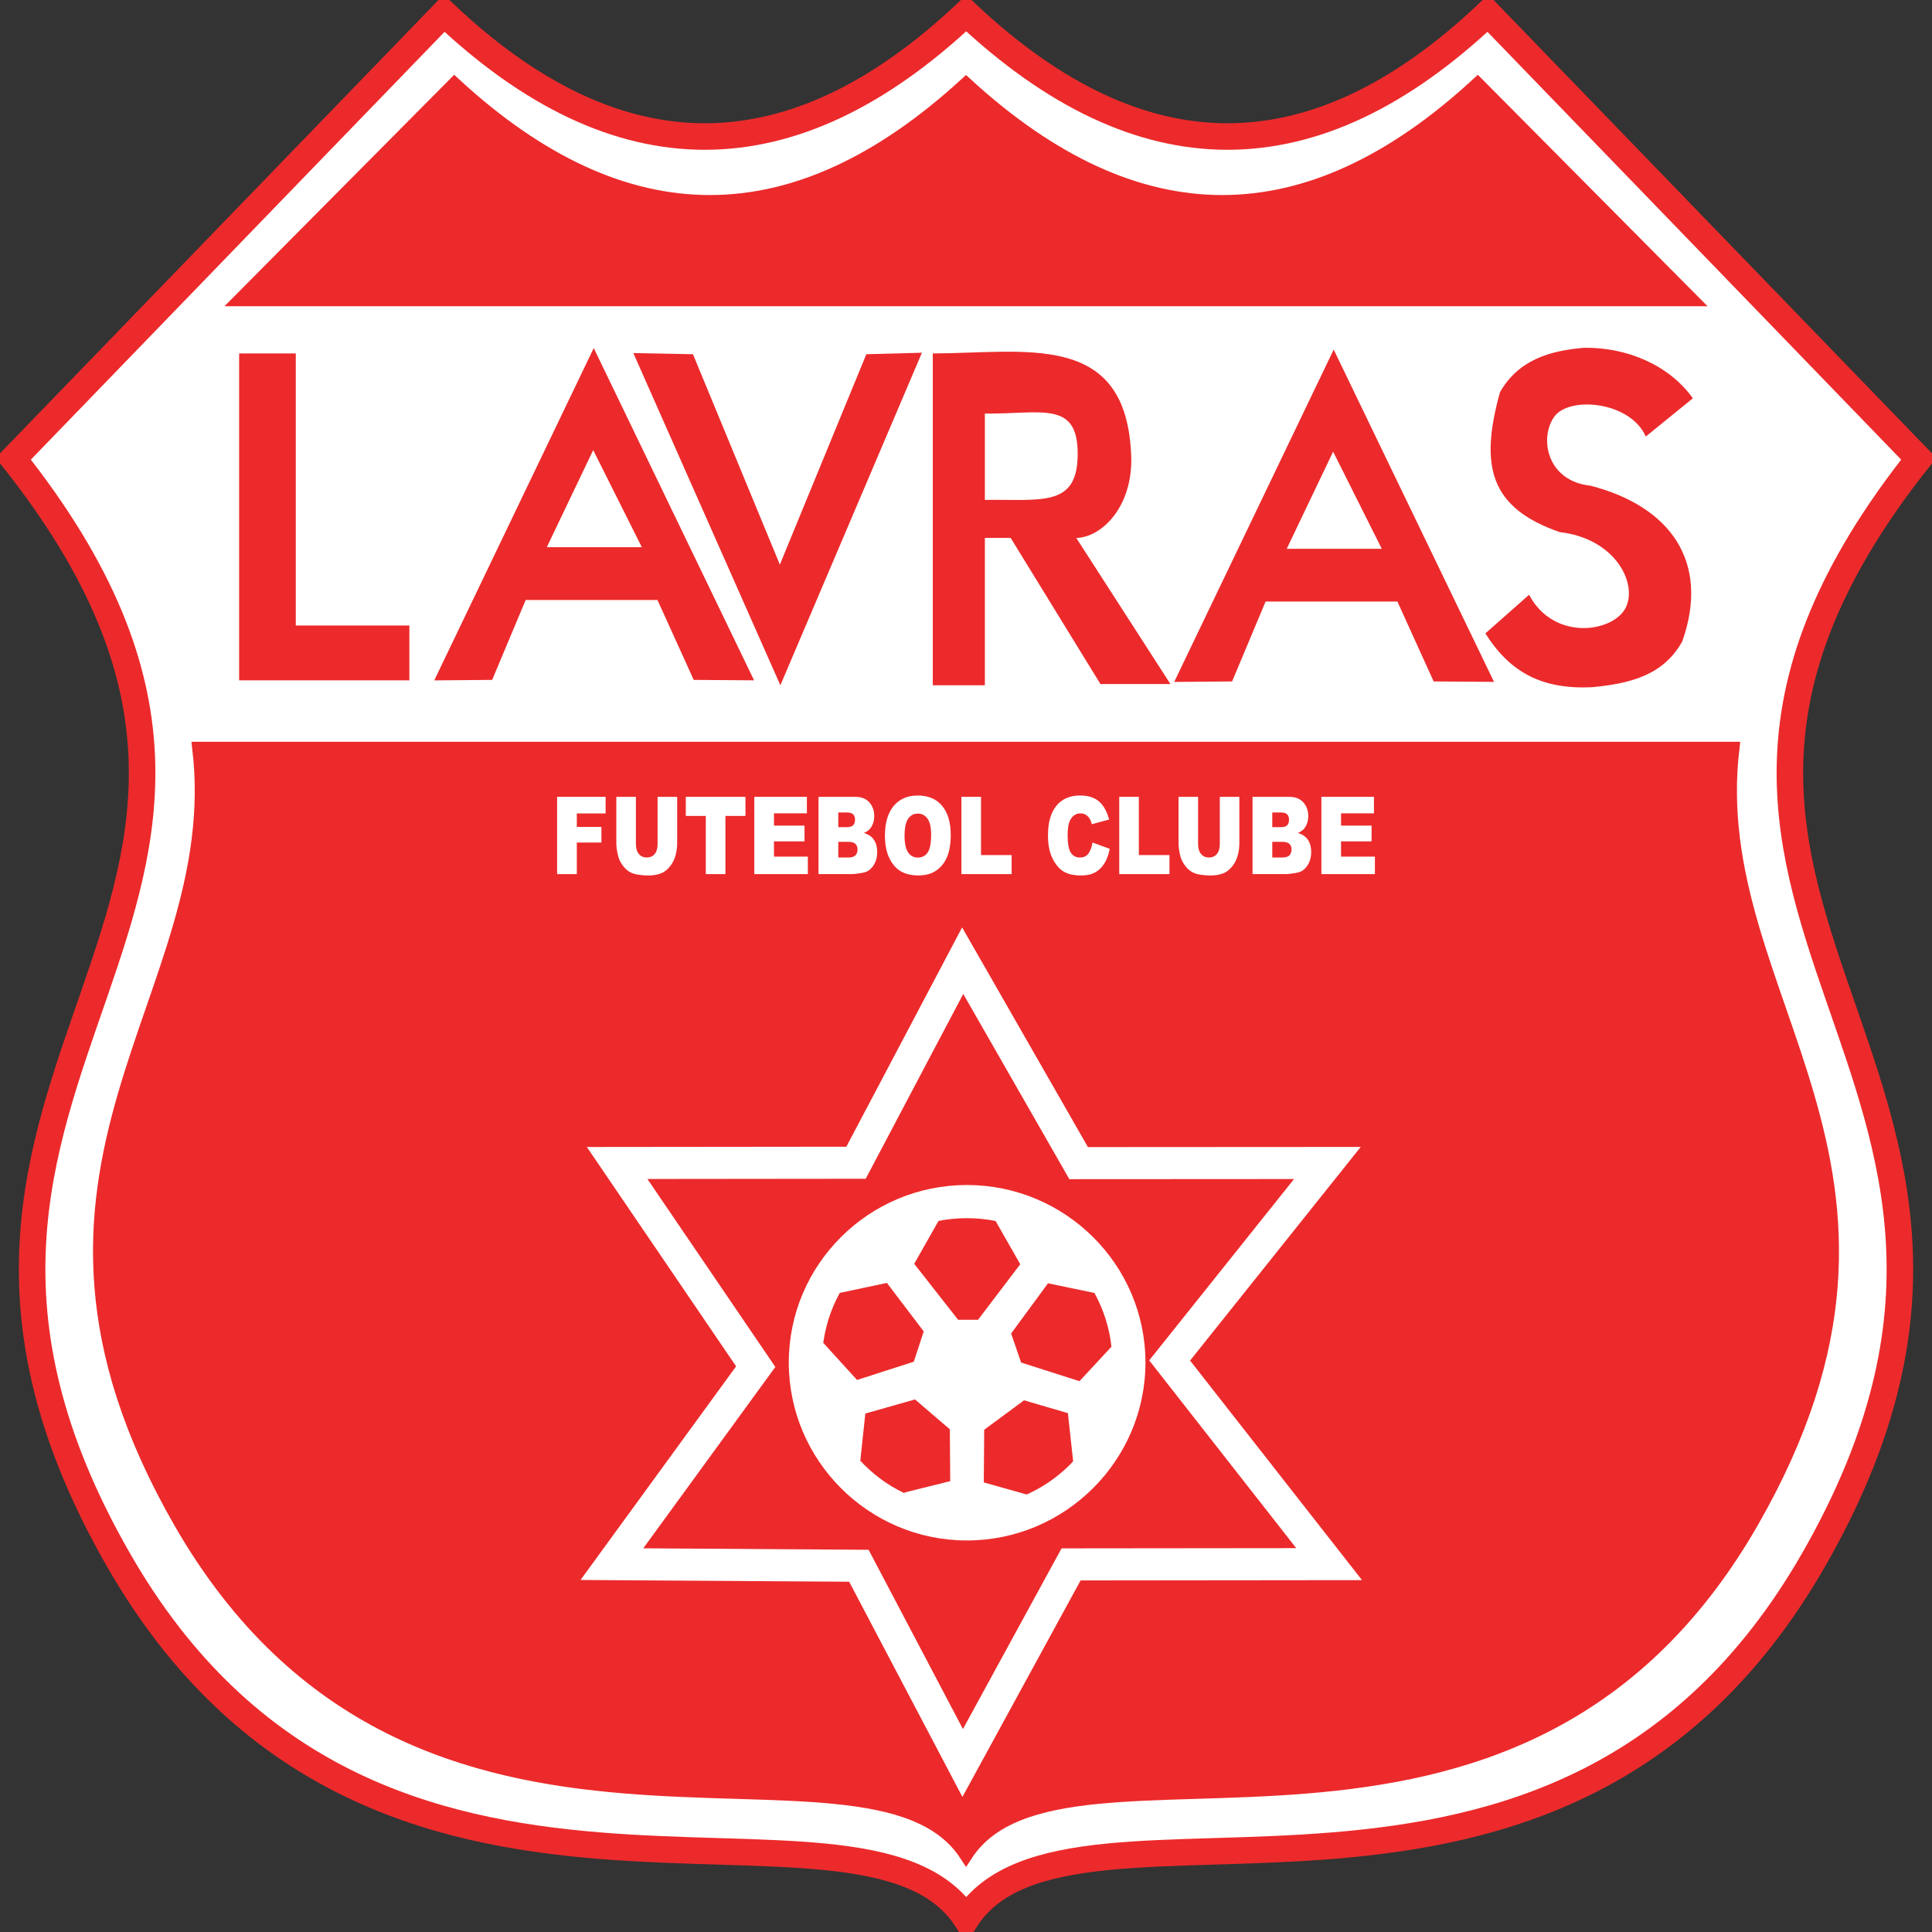 <?xml version="1.0" encoding="UTF-8" standalone="no"?>
<!-- Created with Inkscape (http://www.inkscape.org/) -->

<svg
   xmlns:dc="http://purl.org/dc/elements/1.1/"
   xmlns:cc="http://creativecommons.org/ns#"
   xmlns:rdf="http://www.w3.org/1999/02/22-rdf-syntax-ns#"
   xmlns:svg="http://www.w3.org/2000/svg"
   xmlns="http://www.w3.org/2000/svg"
   xmlns:sodipodi="http://sodipodi.sourceforge.net/DTD/sodipodi-0.dtd"
   xmlns:inkscape="http://www.inkscape.org/namespaces/inkscape"
   id="svg2"
   version="1.1"
   inkscape:version="0.48.1 "
   width="250"
   height="250"
   xml:space="preserve"
   sodipodi:docname="Lavras Futebol Clube (Lavras - MG).pdf"><rect width="100%" height="100%" fill="#333333" stroke="none"/><defs
     id="defs6" /><sodipodi:namedview
     pagecolor="#ffffff"
     bordercolor="#666666"
     borderopacity="1"
     objecttolerance="10"
     gridtolerance="10"
     guidetolerance="10"
     inkscape:pageopacity="0"
     inkscape:pageshadow="2"
     inkscape:window-width="1280"
     inkscape:window-height="750"
     id="namedview4"
     showgrid="false"
     fit-margin-top="0"
     fit-margin-left="0"
     fit-margin-right="0"
     fit-margin-bottom="0"
     inkscape:zoom="2.1240001"
     inkscape:cx="124.99999"
     inkscape:cy="124.99999"
     inkscape:window-x="-8"
     inkscape:window-y="-8"
     inkscape:window-maximized="1"
     inkscape:current-layer="g10" /><g
     id="g10"
     inkscape:groupmode="layer"
     inkscape:label="Lavras Futebol Clube (Lavras - MG)"
     transform="matrix(1.25,0,0,-1.25,0.343,248.71)"><g
       id="g3927"><g
         id="g3922"><path
           inkscape:connector-curvature="0"
           id="path16"
           style="fill:#ffffff;fill-opacity:1;stroke:#ec2a2b;stroke-width:2.746;stroke-linecap:butt;stroke-linejoin:miter;stroke-miterlimit:10;stroke-opacity:1;stroke-dasharray:none"
           d="M 99.748,0.341 C 110.685,17.152 160.991,-8.655 187.462,37.482 216.858,88.718 161.106,104.554 198.353,151.48 l -44.596,46.114 c -17.97,-17.011 -35.933,-17.011 -54.009,0 -18.076,-17.011 -36.083,-17.011 -54.051,0 L 1.099,151.48 C 38.346,104.554 -17.405,88.718 11.992,37.482 c 26.47,-46.137 76.818,-20.33 87.756,-37.141 z" /><path
           inkscape:connector-curvature="0"
           id="path20"
           style="fill:#ec2a2b;fill-opacity:1;stroke:#ec2a2b;stroke-width:1.373;stroke-linecap:butt;stroke-linejoin:miter;stroke-miterlimit:10;stroke-opacity:1;stroke-dasharray:none"
           d="m 46.764,190.273 -22.156,-22.321 150.235,0 -22.154,22.321 c -17.614,-16.243 -35.245,-16.243 -52.963,0 -17.719,-16.243 -35.35,-16.243 -52.962,0 z" /><path
           inkscape:connector-curvature="0"
           id="path24"
           style="fill:#ec2a2b;fill-opacity:1;stroke:#ec2a2b;stroke-width:1.373;stroke-linecap:butt;stroke-linejoin:miter;stroke-miterlimit:10;stroke-opacity:1;stroke-dasharray:none"
           d="M 20.316,121.491 C 23.407,95.421 -2.764,78.286 18.343,41.457 42.899,-1.392 89.584,22.567 99.731,6.954 109.878,22.567 156.56,-1.392 181.117,41.457 c 21.109,36.829 -5.107,53.964 -2.015,80.034 l -158.786,0 z" /></g><g
         id="g3896"><g
           id="g3870"><path
             inkscape:connector-curvature="0"
             id="path54"
             style="fill:#ec2a2b;stroke:#ffffff;stroke-width:3.32;stroke-linecap:butt;stroke-linejoin:miter;stroke-miterlimit:10;stroke-opacity:1;stroke-dasharray:none;fill-opacity:1"
             d="M 99.382,99.519 111.386,78.561 137.136,78.576 120.806,58.132 137.316,37.049 110.603,37.021 99.382,16.465 88.637,36.881 63.07,37.049 77.958,57.493 63.61,78.576 88.341,78.602 99.382,99.519 z" /><path
             d="m 99.821,76.297 c -10.168,0 -18.439,-8.236 -18.439,-18.377 0,-10.14 8.272,-18.42 18.439,-18.42 10.168,0 18.481,8.279 18.481,18.42 0,10.141 -8.313,18.377 -18.481,18.377 z m 0,-3.434 c 8.322,0 15.051,-6.671 15.051,-14.942 0,-8.273 -6.73,-14.985 -15.051,-14.985 -8.321,0 -15.008,6.713 -15.008,14.985 0,8.272 6.687,14.942 15.008,14.942 z m 4.107,0.771 -1.158,-1.03 2.573,-4.508 -4.374,-5.753 -2.058,0 -4.546,5.796 2.531,4.465 -1.244,0.987 -9.734,-7.126 0.772,-1.332 4.845,1.03 3.817,-5.023 -1.029,-3.135 -5.876,-1.889 -3.559,3.908 -1.33,-0.602 3.73,-11.506 1.502,-0.119 0.515,4.842 5.146,1.46 3.602,-3.091 0.042,-5.368 -4.732,-1.174 0.098,-1.556 12.496,0.024 0.138,1.301 -4.527,1.275 0.043,5.453 3.903,2.878 0.214,0.171 4.546,-1.33 0.557,-5.11 1.544,0 3.817,11.464 -1.373,0.559 -3.345,-3.607 -6.046,1.932 -1.029,3.006 3.817,5.195 4.76,-0.987 0.685,1.332 -6.132,4.508 -3.602,2.662"
             style="fill:#ffffff;fill-opacity:1;fill-rule:nonzero;stroke:none"
             id="path56"
             inkscape:connector-curvature="0" /></g><g
           id="g3874"><g
             transform="translate(0.985,0)"
             id="g3850"><path
               inkscape:connector-curvature="0"
               id="path26"
               style="fill:#ffffff;fill-opacity:1;fill-rule:nonzero;stroke:none"
               d="m 56.412,116.48 5.022,0 0,-1.718 -2.981,0 0,-1.398 2.547,0 0,-1.615 -2.547,0 0,-3.268 -2.041,0 0,7.999" /><path
               inkscape:connector-curvature="0"
               id="path28"
               style="fill:#ffffff;fill-opacity:1;fill-rule:nonzero;stroke:none"
               d="m 66.815,116.48 2.026,0 0,-4.77 c 0,-0.472 -0.06,-0.918 -0.182,-1.338 -0.121,-0.42 -0.31,-0.787 -0.569,-1.103 -0.259,-0.314 -0.529,-0.536 -0.813,-0.664 -0.394,-0.177 -0.869,-0.267 -1.421,-0.267 -0.32,0 -0.669,0.027 -1.047,0.082 -0.378,0.055 -0.693,0.163 -0.947,0.325 -0.254,0.161 -0.487,0.391 -0.698,0.689 -0.211,0.3 -0.356,0.607 -0.433,0.922 -0.126,0.509 -0.188,0.96 -0.188,1.352 l 0,4.77 2.026,0 0,-4.884 c 0,-0.436 0.1,-0.778 0.297,-1.022 0.2,-0.246 0.476,-0.369 0.828,-0.369 0.349,0 0.624,0.121 0.823,0.364 0.198,0.242 0.298,0.584 0.298,1.027 l 0,4.884" /><path
               inkscape:connector-curvature="0"
               id="path30"
               style="fill:#ffffff;fill-opacity:1;fill-rule:nonzero;stroke:none"
               d="m 69.734,116.48 6.175,0 0,-1.976 -2.073,0 0,-6.023 -2.031,0 0,6.023 -2.071,0 0,1.976" /><path
               inkscape:connector-curvature="0"
               id="path32"
               style="fill:#ffffff;fill-opacity:1;fill-rule:nonzero;stroke:none"
               d="m 76.827,116.48 5.443,0 0,-1.709 -3.408,0 0,-1.27 3.162,0 0,-1.631 -3.162,0 0,-1.578 3.507,0 0,-1.811 -5.543,0 0,7.999" /><path
               inkscape:connector-curvature="0"
               id="path34"
               style="fill:#ffffff;fill-opacity:1;fill-rule:nonzero;stroke:none"
               d="m 83.473,116.48 3.801,0 c 0.634,0 1.121,-0.192 1.46,-0.573 0.339,-0.382 0.508,-0.855 0.508,-1.418 0,-0.474 -0.121,-0.878 -0.363,-1.216 -0.161,-0.227 -0.397,-0.404 -0.707,-0.536 0.471,-0.137 0.818,-0.375 1.042,-0.712 0.222,-0.336 0.334,-0.758 0.334,-1.269 0,-0.414 -0.08,-0.787 -0.238,-1.117 -0.159,-0.332 -0.375,-0.592 -0.65,-0.786 -0.17,-0.121 -0.428,-0.208 -0.772,-0.263 -0.457,-0.073 -0.76,-0.109 -0.91,-0.109 l -3.505,0 0,7.999 z m 2.048,-3.137 0.883,0 c 0.317,0 0.537,0.066 0.661,0.198 0.124,0.134 0.186,0.325 0.186,0.576 0,0.232 -0.063,0.414 -0.186,0.546 -0.124,0.13 -0.339,0.196 -0.648,0.196 l -0.896,0 0,-1.517 z m 0,-3.143 1.036,0 c 0.349,0 0.596,0.076 0.74,0.225 0.143,0.151 0.215,0.354 0.215,0.609 0,0.237 -0.071,0.427 -0.214,0.57 -0.142,0.145 -0.391,0.216 -0.746,0.216 l -1.031,0 0,-1.62" /><path
               inkscape:connector-curvature="0"
               id="path36"
               style="fill:#ffffff;fill-opacity:1;fill-rule:nonzero;stroke:none"
               d="m 90.35,112.476 c 0,1.306 0.299,2.322 0.895,3.049 0.599,0.728 1.431,1.092 2.498,1.092 1.095,0 1.938,-0.357 2.529,-1.073 0.592,-0.715 0.888,-1.716 0.888,-3.005 0,-0.934 -0.129,-1.7 -0.388,-2.299 -0.259,-0.597 -0.632,-1.063 -1.121,-1.396 -0.489,-0.333 -1.098,-0.499 -1.827,-0.499 -0.741,0 -1.356,0.143 -1.841,0.43 -0.485,0.289 -0.879,0.742 -1.182,1.366 -0.301,0.622 -0.452,1.399 -0.452,2.335 l 0,0 z m 2.031,-0.011 c 0,-0.807 0.124,-1.388 0.37,-1.741 0.246,-0.353 0.582,-0.53 1.007,-0.53 0.436,0 0.774,0.174 1.013,0.519 0.24,0.346 0.359,0.966 0.359,1.861 0,0.752 -0.126,1.303 -0.375,1.65 -0.249,0.348 -0.587,0.52 -1.015,0.52 -0.41,0 -0.738,-0.176 -0.987,-0.528 -0.248,-0.353 -0.372,-0.937 -0.372,-1.752 l 0,0" /><path
               inkscape:connector-curvature="0"
               id="path38"
               style="fill:#ffffff;fill-opacity:1;fill-rule:nonzero;stroke:none"
               d="m 98.263,116.48 2.031,0 0,-6.028 3.171,0 0,-1.971 -5.202,0 0,7.999" /><path
               inkscape:connector-curvature="0"
               id="path40"
               style="fill:#ffffff;fill-opacity:1;fill-rule:nonzero;stroke:none"
               d="m 111.84,111.75 1.78,-0.654 c -0.119,-0.608 -0.307,-1.116 -0.564,-1.523 -0.257,-0.407 -0.577,-0.715 -0.958,-0.921 -0.381,-0.208 -0.865,-0.312 -1.454,-0.312 -0.716,0 -1.3,0.127 -1.751,0.38 -0.454,0.253 -0.844,0.697 -1.172,1.333 -0.33,0.638 -0.494,1.452 -0.494,2.444 0,1.325 0.289,2.343 0.867,3.053 0.579,0.712 1.398,1.068 2.456,1.068 0.828,0 1.48,-0.204 1.952,-0.612 0.475,-0.407 0.827,-1.032 1.057,-1.875 l -1.793,-0.486 c -0.063,0.243 -0.128,0.422 -0.198,0.535 -0.114,0.188 -0.253,0.335 -0.417,0.436 -0.165,0.102 -0.349,0.153 -0.552,0.153 -0.461,0 -0.813,-0.225 -1.058,-0.676 -0.186,-0.335 -0.278,-0.86 -0.278,-1.576 0,-0.889 0.111,-1.496 0.331,-1.826 0.222,-0.329 0.532,-0.494 0.932,-0.494 0.389,0 0.682,0.134 0.881,0.399 0.199,0.265 0.343,0.65 0.433,1.156 l 0,0" /><path
               inkscape:connector-curvature="0"
               id="path42"
               style="fill:#ffffff;fill-opacity:1;fill-rule:nonzero;stroke:none"
               d="m 114.603,116.48 2.031,0 0,-6.028 3.17,0 0,-1.971 -5.2,0 0,7.999" /><path
               inkscape:connector-curvature="0"
               id="path44"
               style="fill:#ffffff;fill-opacity:1;fill-rule:nonzero;stroke:none"
               d="m 125.013,116.48 2.026,0 0,-4.77 c 0,-0.472 -0.06,-0.918 -0.182,-1.338 -0.121,-0.42 -0.31,-0.787 -0.569,-1.103 -0.257,-0.314 -0.529,-0.536 -0.813,-0.664 -0.394,-0.177 -0.869,-0.267 -1.421,-0.267 -0.32,0 -0.669,0.027 -1.047,0.082 -0.378,0.055 -0.693,0.163 -0.947,0.325 -0.254,0.161 -0.487,0.391 -0.698,0.689 -0.211,0.3 -0.356,0.607 -0.433,0.922 -0.126,0.509 -0.188,0.96 -0.188,1.352 l 0,4.77 2.026,0 0,-4.884 c 0,-0.436 0.1,-0.778 0.299,-1.022 0.198,-0.246 0.475,-0.369 0.827,-0.369 0.349,0 0.624,0.121 0.823,0.364 0.198,0.242 0.298,0.584 0.298,1.027 l 0,4.884" /><path
               inkscape:connector-curvature="0"
               id="path46"
               style="fill:#ffffff;fill-opacity:1;fill-rule:nonzero;stroke:none"
               d="m 128.398,116.48 3.803,0 c 0.634,0 1.119,-0.192 1.459,-0.573 0.339,-0.382 0.51,-0.855 0.51,-1.418 0,-0.474 -0.122,-0.878 -0.363,-1.216 -0.161,-0.227 -0.397,-0.404 -0.709,-0.536 0.473,-0.137 0.82,-0.375 1.044,-0.712 0.222,-0.336 0.333,-0.758 0.333,-1.269 0,-0.414 -0.079,-0.787 -0.236,-1.117 -0.159,-0.332 -0.376,-0.592 -0.651,-0.786 -0.17,-0.121 -0.428,-0.208 -0.77,-0.263 -0.458,-0.073 -0.761,-0.109 -0.91,-0.109 l -3.507,0 0,7.999 z m 2.049,-3.137 0.884,0 c 0.317,0 0.537,0.066 0.661,0.198 0.124,0.134 0.186,0.325 0.186,0.576 0,0.232 -0.063,0.414 -0.186,0.546 -0.124,0.13 -0.339,0.196 -0.648,0.196 l -0.897,0 0,-1.517 z m 0,-3.143 1.037,0 c 0.349,0 0.595,0.076 0.739,0.225 0.143,0.151 0.214,0.354 0.214,0.609 0,0.237 -0.071,0.427 -0.212,0.57 -0.141,0.145 -0.391,0.216 -0.746,0.216 l -1.032,0 0,-1.62" /><path
               inkscape:connector-curvature="0"
               id="path48"
               style="fill:#ffffff;fill-opacity:1;fill-rule:nonzero;stroke:none"
               d="m 135.528,116.48 5.443,0 0,-1.709 -3.407,0 0,-1.27 3.16,0 0,-1.631 -3.16,0 0,-1.578 3.506,0 0,-1.811 -5.541,0 0,7.999" /></g><g
             transform="translate(0.557,0)"
             id="g3842"><path
               inkscape:connector-curvature="0"
               id="path58"
               style="fill:#ec2a2b;fill-opacity:1;fill-rule:nonzero;stroke:none"
               d="m 23.925,128.539 0,33.842 5.863,0 0,-28.165 11.758,0 0,-5.677 -17.621,0" /><path
               inkscape:connector-curvature="0"
               id="path60"
               style="fill:#ec2a2b;fill-opacity:1;fill-rule:nonzero;stroke:none"
               d="m 44.122,128.534 16.511,34.404 16.597,-34.397 -6.249,0.045 -3.751,8.271 -13.644,0 -3.469,-8.271 -5.995,-0.051 z m 11.652,13.788 9.838,0 -5.036,10.051 -4.802,-10.051" /><path
               inkscape:connector-curvature="0"
               id="path62"
               style="fill:#ec2a2b;fill-opacity:1;fill-rule:nonzero;stroke:none"
               d="m 64.732,162.416 6.172,-0.117 8.996,-21.777 8.952,21.777 5.754,0.153 -14.654,-34.423 -15.219,34.388" /><path
               inkscape:connector-curvature="0"
               id="path64"
               style="fill:#ec2a2b;fill-opacity:1;fill-rule:nonzero;stroke:none"
               d="m 95.732,128.028 0,34.352 c 9.526,0.028 19.751,2.286 20.506,-10.01 0.457,-5.568 -2.862,-9.006 -5.65,-9.096 l 9.743,-15.118 -7.244,0 -9.294,15.126 -2.671,0 0,-15.255 -5.389,0 z m 5.389,19.191 c 5.887,0.082 9.611,-0.807 9.611,4.767 0,5.573 -3.772,4.101 -9.611,4.172 l 0,-8.94" /><path
               inkscape:connector-curvature="0"
               id="path66"
               style="fill:#ec2a2b;fill-opacity:1;fill-rule:nonzero;stroke:none"
               d="m 157.459,137.398 c 2.612,-4.932 8.942,-3.861 10.071,-1.196 1.109,2.618 -1.331,7.052 -6.894,7.68 -7.302,2.533 -8.283,6.893 -6.193,14.48 1.907,3.34 5.11,4.298 8.714,4.605 4.417,0.057 8.794,-1.775 11.255,-5.233 l -4.871,-3.955 c -1.621,3.668 -7.997,4.225 -9.507,2.009 -1.55,-2.274 -0.672,-6.632 3.772,-7.096 8.294,-2.138 12.417,-7.907 9.507,-16.13 -1.992,-3.571 -5.534,-4.378 -9.393,-4.737 -5.078,-0.225 -8.426,1.498 -10.983,5.576 l 4.52,3.996" /><path
               inkscape:connector-curvature="0"
               id="path68"
               style="fill:#ec2a2b;fill-opacity:1;fill-rule:nonzero;stroke:none"
               d="m 120.721,128.374 16.511,34.404 16.597,-34.397 -6.249,0.045 -3.753,8.27 -13.644,0 -3.467,-8.27 -5.995,-0.051 z m 11.65,13.786 9.839,0 -5.036,10.05 -4.803,-10.05" /></g></g></g></g></g></svg>